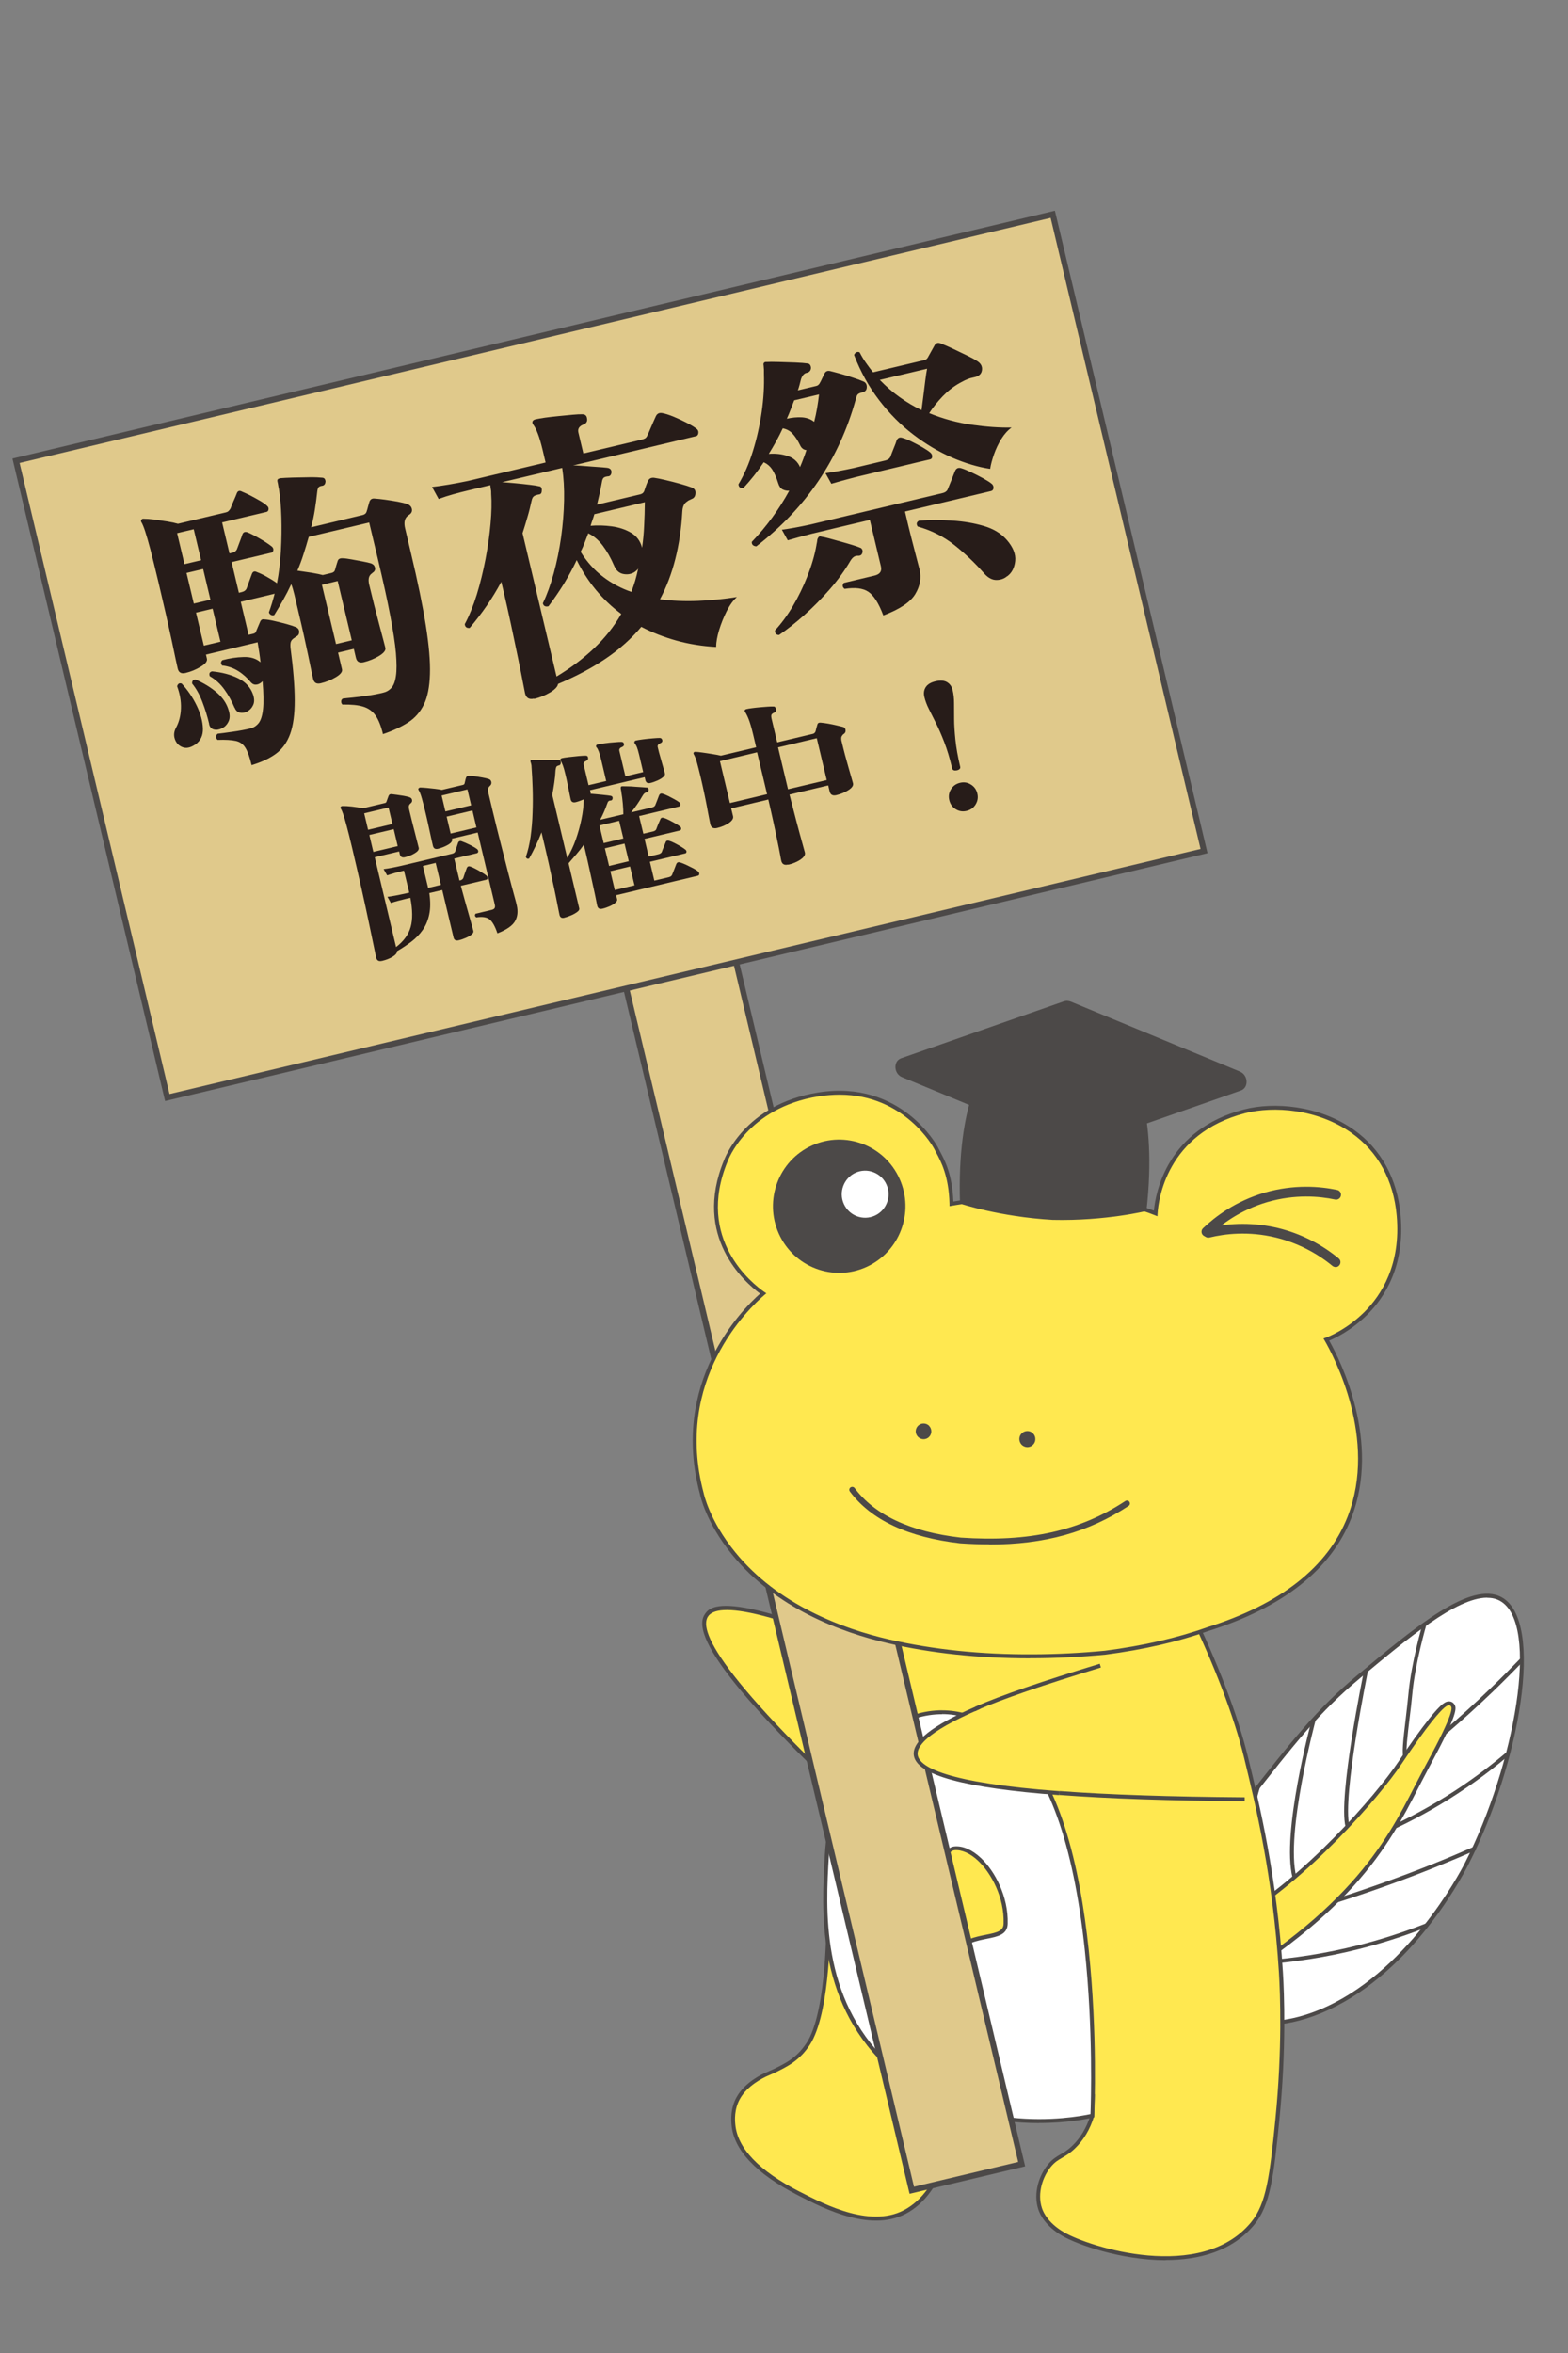 <?xml version="1.0" encoding="UTF-8"?>
<svg id="_レイヤー_1" data-name="レイヤー 1" xmlns="http://www.w3.org/2000/svg" viewBox="0 0 200 300">
  <rect x="0" y="0" width="200" height="300" fill="#808080" stroke="none"/>
  <defs>
    <style>
      .cls-1 {
        fill: #4c4948;
      }

      .cls-1, .cls-2, .cls-3, .cls-4, .cls-5, .cls-6 {
        stroke-width: 0px;
      }

      .cls-2 {
        fill: #271c19;
      }

      .cls-3 {
        fill: #0e0000;
      }

      .cls-4 {
        fill: #e0c98b;
      }

      .cls-5 {
        fill: #fff;
      }

      .cls-6 {
        fill: #ffe850;
      }
    </style>
  </defs>
  <g>
    <g>
      <g>
        <path class="cls-5" d="m151.95,253.36c1.56,3.1,5.35,3.96,6.64,4.25,1.82.41,5.13.77,9.79-1.14,11.25-4.62,17.97-17.41,18.72-18.88,6.41-12.55,9.74-30.78,4.32-33.72-3.78-2.05-10.86,3.86-18.13,9.92-5.19,4.33-8.21,8.19-14.27,15.91-2.04,2.6-4.05,5.32-5.65,9.26-.33.8-1.91,4.83-2.03,10.15-.06,2.67.3,3.64.61,4.26Z"/>
        <path class="cls-1" d="m161.54,258.18c-1.03,0-2.04-.11-3.01-.33-1.28-.29-5.19-1.17-6.8-4.38h0c-.37-.72-.69-1.75-.64-4.38.11-4.94,1.47-8.8,2.05-10.24,1.6-3.95,3.6-6.66,5.68-9.32,6.06-7.72,9.1-11.6,14.3-15.94,7.45-6.22,14.49-12.08,18.41-9.95,5.55,3.02,2.32,21.25-4.22,34.05-1.21,2.38-7.83,14.48-18.85,19-2.41.99-4.73,1.49-6.92,1.49Zm28.14-54.48c-3.92,0-10.16,5.21-16.23,10.28-5.17,4.31-8.2,8.17-14.23,15.87-2.06,2.63-4.04,5.31-5.62,9.2-.57,1.41-1.91,5.21-2.01,10.06-.06,2.52.26,3.51.58,4.14h0c1.51,3,5.24,3.84,6.47,4.12,2.94.67,6.19.28,9.64-1.13,11.08-4.55,17.86-17.32,18.59-18.76,6.3-12.35,9.65-30.55,4.43-33.39-.48-.26-1.02-.38-1.62-.38Z"/>
      </g>
      <g>
        <path class="cls-5" d="m194.13,211.58c-1.24,1.29-2.54,2.59-3.9,3.91-2.02,1.95-4.02,3.75-5.96,5.41"/>
        <path class="cls-1" d="m184.43,221.09l-.32-.38c2.03-1.74,4.03-3.55,5.95-5.4,1.32-1.27,2.63-2.59,3.9-3.9l.36.35c-1.27,1.32-2.58,2.64-3.91,3.92-1.93,1.85-3.94,3.68-5.98,5.42Z"/>
      </g>
      <g>
        <path class="cls-5" d="m192.37,223.54c-1.66,1.41-3.56,2.88-5.7,4.33-3.07,2.08-6.02,3.7-8.66,4.96"/>
        <path class="cls-1" d="m178.12,233.06l-.21-.45c2.99-1.43,5.9-3.09,8.63-4.94,1.96-1.33,3.87-2.78,5.68-4.32l.32.38c-1.82,1.55-3.74,3.01-5.72,4.35-2.75,1.87-5.68,3.54-8.69,4.98Z"/>
      </g>
      <g>
        <path class="cls-5" d="m188.19,235.64c-1.76.77-3.57,1.54-5.44,2.28-4.28,1.71-8.44,3.18-12.42,4.44"/>
        <path class="cls-1" d="m170.41,242.6l-.15-.48c4.17-1.32,8.34-2.81,12.4-4.43,1.81-.72,3.63-1.49,5.43-2.28l.2.46c-1.8.79-3.64,1.56-5.45,2.29-4.07,1.63-8.26,3.12-12.44,4.45Z"/>
      </g>
      <g>
        <path class="cls-5" d="m181.98,245.46c-.15.06-.3.12-.44.17-2.42.94-5.17,1.85-8.21,2.62-4.68,1.18-8.94,1.75-12.57,1.99"/>
        <path class="cls-1" d="m160.77,250.49l-.03-.5c4.22-.28,8.44-.95,12.52-1.98,2.77-.7,5.52-1.58,8.18-2.61l.44-.17.18.46-.45.17c-2.68,1.04-5.45,1.92-8.24,2.63-4.12,1.04-8.36,1.71-12.61,1.99Z"/>
      </g>
      <g>
        <path class="cls-5" d="m160.44,227.89s-3.66,12.35-2.52,16.62"/>
        <path class="cls-1" d="m157.68,244.58c-1.15-4.29,2.37-16.25,2.52-16.76l.48.14c-.04.12-3.63,12.33-2.52,16.49l-.48.13Z"/>
      </g>
      <g>
        <path class="cls-5" d="m167.58,219.24s-3.9,14.41-2.47,20.07"/>
        <path class="cls-1" d="m164.86,239.38c-1.42-5.66,2.31-19.61,2.47-20.2l.48.13c-.04.14-3.86,14.41-2.47,19.95l-.48.12Z"/>
      </g>
      <g>
        <path class="cls-5" d="m179.26,224.07c-.35-.74.35-4.94.64-8.11.36-4.01,1.79-8.85,1.79-8.85"/>
        <path class="cls-1" d="m179.04,224.17c-.26-.55-.07-2.3.27-5.12.12-1.05.25-2.14.34-3.12.36-3.99,1.79-8.85,1.8-8.9l.48.14s-1.43,4.86-1.79,8.8c-.09.99-.22,2.08-.35,3.13-.25,2.06-.53,4.4-.31,4.85l-.45.21Z"/>
      </g>
      <g>
        <path class="cls-5" d="m174.23,213s-3.31,16.03-2.37,19.84"/>
        <path class="cls-1" d="m171.62,232.9c-.94-3.82,2.23-19.29,2.37-19.95l.49.1c-.03.16-3.29,16.02-2.37,19.73l-.49.12Z"/>
      </g>
    </g>
    <g>
      <path class="cls-6" d="m149.78,247.25s4.08-.41,8.14-2.73c8.37-4.78,17.73-15.41,20.67-19.81,1.5-2.25,2.85-4.13,3.9-5.45,1.55-1.94,2.01-2.1,2.32-2.1.2,0,.38.1.48.27.18.3.51.86-3.08,7.48-.37.68-.73,1.37-1.11,2.11-3.59,6.91-8.11,17.07-29.36,28.73-.48.26-1.96.99-1.96.99"/>
      <path class="cls-1" d="m149.78,256.98c-.09,0-.18-.05-.22-.14-.06-.12,0-.27.11-.33.01,0,1.48-.73,1.95-.99,20.26-11.12,25.18-20.7,28.78-27.7l.55-1.06c.36-.68.69-1.33,1.04-1.97,3.53-6.5,3.2-7.05,3.09-7.23-.05-.09-.15-.15-.26-.15-.24,0-.7.23-2.13,2.01-1.05,1.31-2.4,3.19-3.89,5.43-2.92,4.38-12.3,15.06-20.75,19.89-4.07,2.32-8.2,2.76-8.24,2.77-.15.02-.26-.09-.27-.22-.01-.14.09-.26.22-.27.04,0,4.07-.43,8.04-2.7,8.38-4.78,17.68-15.38,20.58-19.73,1.5-2.25,2.86-4.14,3.92-5.47,1.62-2.03,2.12-2.2,2.52-2.2.29,0,.55.15.69.39.25.41.58.98-3.08,7.73-.34.63-.68,1.28-1.03,1.96l-.55,1.06c-3.63,7.06-8.59,16.72-28.99,27.91-.48.26-1.91.97-1.97,1-.04.02-.07.03-.11.03Z"/>
    </g>
    <g>
      <path class="cls-6" d="m120.69,215.05c-18.6-8.71-28.79-11.74-30.58-9.09-1.98,2.92,6.27,12.75,24.72,29.49"/>
      <path class="cls-1" d="m114.66,235.63c-9.19-8.34-15.94-15.05-20.05-19.95-4.24-5.06-5.78-8.29-4.71-9.87.69-1.03,2.81-4.15,30.89,9l-.21.45c-22.89-10.72-29.09-10.91-30.27-9.17-1.3,1.92,1.93,8.54,24.68,29.16l-.34.37Z"/>
    </g>
    <g>
      <path class="cls-6" d="m112.41,205.28c-5.65,17.13-6.75,24.17-6.6,30.23.08,3.15-.18,6.3-.16,9.45,0,0,.09,10.87-2.33,15.24-.48.86-1.13,1.53-1.13,1.53,0,0,0,0,0,0-.84.89-1.69,1.39-2.32,1.73-1.01.55-1.82.88-2.04.97-.29.13-2.57,1.11-3.66,3.03-.81,1.43-.68,2.91-.63,3.44.41,4.68,6.5,7.82,8.33,8.76,3.24,1.67,9.4,4.89,13.92,2.15,2.46-1.49,4.04-4.09,5.54-8.72.74-2.27,1.47-4.53,2.21-6.8,5.28.33,10.56.65,15.83.98-.02.83-.05,1.66-.07,2.48-.33,1.09-.98,2.68-2.39,4.03-1.32,1.26-2.07,1.13-3.07,2.34-1.16,1.41-1.8,3.61-1.18,5.51.11.34.64,1.88,2.91,3.21,2.83,1.66,17.54,6.69,24.18-1.31,2.02-2.43,2.46-6.07,3.18-13.31.97-9.79.54-17.28.45-18.69-.75-12.06-2.92-21.14-4.45-27.44-1.25-5.12-3.7-11.66-7.27-19.06"/>
      <path class="cls-1" d="m148.68,288.17c-5.68,0-11.3-2-13.21-3.12-2.07-1.21-2.79-2.62-3.03-3.35-.69-2.1.12-4.39,1.23-5.74.56-.68,1.05-.96,1.57-1.27.45-.26.92-.53,1.52-1.1,1.06-1.01,1.84-2.32,2.32-3.89l.06-2.21-15.4-.95-2.15,6.62c-1.56,4.8-3.2,7.37-5.65,8.86-4.6,2.79-10.77-.39-14.08-2.09l-.08-.04c-5.34-2.75-8.19-5.77-8.47-8.96-.05-.57-.18-2.09.66-3.58,1.04-1.85,3.16-2.87,3.78-3.14l.08-.03c.28-.12,1.03-.44,1.94-.93.72-.39,1.49-.86,2.25-1.68l.07-.08c.17-.19.65-.74,1.02-1.4,2.35-4.26,2.29-15.01,2.29-15.12-.01-1.45.04-2.91.09-4.33.06-1.68.12-3.41.07-5.12-.15-6.06.88-12.96,6.61-30.32l.47.16c-5.71,17.29-6.74,24.14-6.59,30.15.04,1.72-.02,3.46-.07,5.14-.05,1.42-.1,2.88-.09,4.31,0,.45.06,10.99-2.36,15.36-.49.88-1.14,1.56-1.17,1.59-.81.86-1.62,1.36-2.38,1.77-.93.5-1.69.83-1.98.95l-.07.03c-.58.25-2.57,1.21-3.54,2.92-.77,1.36-.65,2.76-.6,3.29.27,3.02,3.02,5.9,8.2,8.56l.09.04c3.23,1.66,9.23,4.76,13.59,2.11,2.34-1.42,3.91-3.9,5.43-8.58l2.27-6.99,16.27,1-.09,2.79c-.5,1.67-1.33,3.06-2.46,4.14-.64.61-1.16.91-1.61,1.17-.5.29-.94.54-1.44,1.15-1.02,1.24-1.77,3.35-1.14,5.27.22.66.87,1.94,2.8,3.07,3.25,1.9,17.49,6.43,23.86-1.25,1.97-2.37,2.4-5.95,3.12-13.18.89-8.96.61-16.03.45-18.65-.76-12.28-2.98-21.38-4.44-27.39-1.28-5.27-3.79-11.84-7.25-19.01l.45-.22c3.48,7.2,6,13.81,7.29,19.11,1.47,6.03,3.69,15.15,4.46,27.48.16,2.63.44,9.73-.45,18.73-.73,7.33-1.17,10.96-3.23,13.45-2.81,3.38-7.07,4.48-11.29,4.48Z"/>
    </g>
    <g>
      <path class="cls-5" d="m139.32,269.76c-1.19.27-15.88,3.38-26.26-6.63-8.67-8.36-8-19.77-7.6-26.5.47-7.94,3.07-11.43,3.94-12.5.72-.88,4.59-5.64,10.45-5.81,4.38-.12,7.64,2.43,9.1,3.57,11.82,9.24,10.46,45.92,10.37,47.88Z"/>
      <path class="cls-1" d="m132.54,270.69c-5.53,0-13.35-1.3-19.66-7.39-8.75-8.44-8.08-19.86-7.68-26.69.32-5.45,1.7-9.82,4-12.65,1.74-2.14,5.43-5.75,10.64-5.9.1,0,.21,0,.31,0,4.32,0,7.55,2.53,8.95,3.62,12.03,9.41,10.54,46.51,10.47,48.08v.19s-.19.04-.19.04c-.63.15-3.26.69-6.83.69Zm-12.39-52.13c-.1,0-.2,0-.29,0-5.01.14-8.58,3.64-10.26,5.71-2.23,2.75-3.57,7.02-3.88,12.36-.4,6.74-1.06,18.02,7.53,26.3,9.88,9.53,23.55,7.1,25.84,6.61.06-1.48.35-10.82-.73-20.98-1.45-13.58-4.75-22.74-9.56-26.5-1.36-1.06-4.5-3.52-8.64-3.52Z"/>
    </g>
    <g>
      <path class="cls-6" d="m111.8,245.18c-.19-2.67.68-10.01,6.48-9.55,1.88.15-1.03,7,1.13,8.44.63.42-.17-8.19,2.35-8.41,2.94-.26,6.66,4.66,6.51,9.6-.07,2.37-4.09.86-6.73,3.66-.73.78-1.27,2.16-.88,4.09.56,2.75,1.61,4.43,1.12,4.62-.87.34-1.53.59-1.88-.02-.45-.81-.79-2.25-1.13-4.27-.37-2.21-.54-3.06-1.33-4.19-2.35-3.37-5.53-2.29-5.65-3.96Z"/>
      <path class="cls-1" d="m120.51,258.23c-.34,0-.63-.13-.83-.5-.43-.77-.76-2.03-1.15-4.35-.37-2.2-.54-3.01-1.29-4.09-1.27-1.82-2.79-2.3-3.91-2.65-.92-.29-1.71-.54-1.78-1.44-.16-2.2.39-6.23,2.52-8.35,1.12-1.11,2.54-1.6,4.23-1.47.24.02.44.12.59.3.47.58.32,1.9.14,3.43-.21,1.79-.45,3.79.34,4.6.06-.34.1-1.03.13-1.65.14-2.58.36-6.48,2.24-6.65,1.07-.1,2.26.43,3.38,1.48,1.77,1.67,3.51,4.9,3.41,8.38-.04,1.39-1.24,1.63-2.64,1.91-1.3.26-2.91.58-4.16,1.91-.4.42-1.27,1.64-.82,3.86.25,1.24.61,2.27.87,3.03.38,1.09.59,1.69.09,1.88-.48.19-.95.37-1.35.37Zm-2.74-22.37c-1.33,0-2.45.45-3.35,1.34-2.01,2-2.52,5.85-2.37,7.96h0c.04.54.49.71,1.43,1,1.18.37,2.81.88,4.17,2.84.82,1.17.99,2.02,1.37,4.29.38,2.23.71,3.49,1.1,4.19.22.39.62.27,1.57-.1.01-.1-.2-.71-.39-1.25-.27-.77-.63-1.82-.89-3.09-.5-2.45.49-3.83.94-4.31,1.36-1.45,3.06-1.79,4.43-2.06,1.45-.29,2.21-.48,2.23-1.43.1-3.32-1.57-6.41-3.25-8-1.01-.95-2.08-1.42-2.99-1.35-1.45.13-1.66,3.92-1.79,6.18-.09,1.61-.13,2.08-.4,2.22-.1.05-.22.04-.32-.02-1.26-.84-.99-3.17-.74-5.23.15-1.3.31-2.64-.03-3.05-.06-.07-.13-.11-.24-.12-.17-.01-.33-.02-.49-.02Z"/>
    </g>
  </g>
  <g>
    <rect class="cls-4" x="96.55" y="110.73" width="14.41" height="169.14" transform="translate(-42.35 29.28) rotate(-13.37)"/>
    <path class="cls-1" d="m116.02,279.7l-.09-.36-39.2-164.92,14.75-3.5.09.36,39.19,164.92-14.74,3.5Zm-38.38-164.73l38.94,163.83,13.29-3.16-38.94-163.83-13.29,3.16Z"/>
  </g>
  <g>
    <g>
      <rect class="cls-4" x="9.85" y="41.9" width="135.92" height="83.45" transform="translate(-17.23 20.26) rotate(-13.37)"/>
      <path class="cls-1" d="m21.06,140.38l-.09-.36L1.59,58.47l.36-.09,132.6-31.51.09.36,19.38,81.55-.36.09-132.6,31.51ZM2.5,59.03l19.12,80.46,131.51-31.25-19.12-80.46L2.5,59.03Z"/>
    </g>
    <g>
      <path class="cls-2" d="m48.73,122.51c-.41.1-.66-.04-.75-.41-.01-.06-.1-.48-.26-1.25-.16-.78-.38-1.82-.65-3.12s-.59-2.78-.96-4.43c-.37-1.65-.77-3.39-1.2-5.21-.28-1.19-.52-2.13-.7-2.8-.18-.68-.33-1.18-.44-1.5-.11-.32-.21-.55-.3-.69-.07-.09-.07-.17,0-.23.04-.07.12-.1.21-.1.31-.01.71.01,1.22.07.5.06.97.13,1.41.21l2.78-.66c.12-.03.19-.09.21-.19.05-.14.09-.27.14-.39.05-.13.09-.24.13-.35.06-.15.18-.22.37-.21.18.02.41.05.7.09.29.04.58.08.86.13.28.05.52.11.71.17.2.06.32.18.35.36.03.18-.04.33-.21.45-.05.04-.08.07-.09.09-.07.08-.11.18-.12.3,0,.12.01.25.05.4.09.4.21.86.34,1.4.13.54.27,1.06.4,1.57.13.51.24.95.33,1.3.09.35.14.55.15.59.05.22-.11.45-.49.68-.38.23-.8.4-1.25.51-.37.09-.59-.03-.67-.35l-.09-.38-3.11.74,2.72,11.45c.97-.74,1.59-1.6,1.86-2.56.27-.96.25-2.2-.04-3.72l-.51.12c-.41.1-.77.19-1.08.27-.31.08-.6.17-.89.27l-.44-.78c.62-.08,1.36-.22,2.23-.41l.55-.13-.67-2.8-.18.04c-.41.1-.77.19-1.08.28-.31.09-.6.18-.89.28l-.45-.8c.62-.08,1.37-.22,2.25-.42l6.49-1.54c.22-.05.36-.16.41-.33.04-.14.11-.32.18-.55.08-.23.13-.4.17-.52.09-.21.25-.27.47-.18.29.1.63.25,1.04.45.4.2.7.38.9.53.12.1.17.21.16.32-.01.12-.08.19-.19.22l-2.87.68.67,2.8.11-.03c.19-.05.32-.15.39-.33.04-.15.11-.36.21-.64.1-.28.17-.48.22-.6.09-.21.25-.27.47-.18.19.06.41.17.68.31s.52.28.77.44c.25.15.44.28.57.39.11.08.16.19.16.31,0,.13-.06.2-.17.23l-3.24.77c.14.53.3,1.1.47,1.73.17.63.34,1.23.51,1.81.17.58.31,1.08.42,1.48.11.41.18.66.2.74.03.15-.04.3-.23.45-.19.15-.43.3-.74.43-.3.13-.61.24-.92.31-.35.08-.57-.04-.64-.36l-1.44-6.05-1.65.39c.15,1.04.15,1.94-.01,2.71-.16.77-.44,1.43-.84,2s-.89,1.06-1.45,1.49c-.57.43-1.17.83-1.81,1.2,0,.25-.2.49-.58.72-.38.23-.82.4-1.32.52Zm-1.78-16.71l3.11-.74-.5-2.1-3.11.74.5,2.1Zm.67,2.82l3.11-.74-.51-2.16-3.11.74.51,2.16Zm15.83,10.39c-.31-.92-.65-1.52-1.02-1.8-.37-.28-.93-.36-1.68-.24-.19-.14-.22-.3-.09-.47l2.01-.48c.22-.05.36-.13.42-.24.06-.11.07-.26.02-.45l-2.18-9.18-3.29.78.02.07c.06.24-.11.47-.5.7-.39.23-.82.4-1.29.52-.35.08-.57-.04-.65-.38-.02-.1-.09-.38-.19-.83-.1-.45-.22-1-.36-1.65-.14-.65-.29-1.32-.46-2.01-.13-.53-.26-1.05-.4-1.55-.14-.5-.28-.85-.4-1.04-.07-.11-.08-.19-.01-.25.03-.05.1-.09.21-.1.2,0,.47.02.82.05.34.03.69.07,1.04.11.35.04.65.09.89.14l2.67-.63c.13-.03.21-.1.23-.19.02-.1.05-.21.08-.35.03-.13.06-.26.1-.37.04-.16.17-.25.38-.25.2,0,.46.02.76.06.31.04.62.1.93.15s.58.12.78.18c.22.06.34.19.38.39.04.2-.03.38-.21.53-.05.04-.08.08-.09.11-.14.14-.17.37-.09.7l.56,2.36c.33,1.37.66,2.73,1.01,4.08s.67,2.61.96,3.76c.3,1.15.54,2.1.75,2.84s.32,1.19.35,1.34c.18.78.11,1.46-.22,2.03-.33.58-1.08,1.1-2.26,1.56Zm-8.84-5.8l1.63-.39-.67-2.8-1.63.39.67,2.8Zm2.2-9.75l3.29-.78-.48-2.03-3.29.78.48,2.03Zm.67,2.82l3.29-.78-.51-2.16-3.29.78.51,2.16Z"/>
      <path class="cls-2" d="m71.99,117.01c-.34.08-.54-.03-.62-.34-.01-.04-.06-.27-.14-.68-.08-.41-.19-.93-.31-1.57-.13-.64-.27-1.33-.44-2.08s-.32-1.48-.48-2.21c-.16-.72-.31-1.38-.45-1.97l-.48-2.03c-.24.62-.5,1.2-.76,1.75-.26.55-.54,1.08-.82,1.58-.2.08-.34.01-.42-.2.27-.76.47-1.63.61-2.6.13-.97.22-1.99.25-3.04.04-1.06.04-2.09.01-3.09-.03-1-.08-1.91-.14-2.72,0-.12-.01-.25-.04-.37-.03-.12-.06-.24-.1-.34-.01-.06,0-.12.03-.17.01-.02.05-.04.13-.05.08,0,.28,0,.62,0,.33,0,.71,0,1.12,0,.41,0,.79,0,1.12,0,.33,0,.54,0,.62.02.08,0,.14.04.18.12.04.08.06.17.05.25-.02.18-.09.28-.21.31-.18.04-.29.1-.34.17-.05.07-.09.22-.12.45-.03.54-.08,1.06-.16,1.59-.08.52-.16,1.05-.26,1.56l1.91,8.03c.42-.71.79-1.48,1.09-2.33.3-.85.54-1.71.72-2.58.18-.87.28-1.7.3-2.48l-.02-.07c-.35.16-.69.28-1.01.36-.35.08-.57-.04-.64-.36-.03-.13-.08-.37-.15-.71-.07-.34-.15-.74-.24-1.2-.09-.46-.19-.91-.3-1.35-.11-.46-.21-.82-.31-1.08-.1-.26-.19-.44-.25-.53-.08-.09-.1-.18-.04-.27.03-.05.09-.09.16-.11.19-.05.49-.09.9-.14.41-.05.82-.09,1.24-.13s.72-.05.91-.05c.19,0,.29.1.3.3.02.17-.06.29-.24.36-.27.11-.38.28-.32.5l.62,2.6,2.25-.53-.63-2.67c-.11-.46-.21-.82-.31-1.08-.1-.26-.19-.44-.28-.53-.06-.06-.09-.13-.07-.22.03-.08.09-.14.19-.16.19-.05.49-.09.91-.15s.83-.1,1.25-.13c.42-.04.71-.05.89-.05.17,0,.28.08.32.27,0,.11,0,.19-.06.25-.05.06-.11.1-.18.13-.29.1-.4.27-.35.5l.77,3.24,2.27-.54-.52-2.21c-.11-.46-.21-.79-.29-.99-.09-.2-.17-.35-.25-.44-.07-.08-.08-.15-.05-.22.01-.08.07-.13.17-.16.19-.05.49-.09.91-.15.42-.05.83-.1,1.25-.13.42-.04.71-.05.89-.05.17,0,.28.09.33.3.02.17-.06.29-.24.36-.28.11-.4.28-.35.5.1.44.22.9.36,1.37.14.47.26.9.36,1.27.1.37.17.62.2.73.04.15-.04.3-.23.46-.19.16-.43.31-.73.44-.3.13-.6.24-.89.31-.35.08-.57-.04-.64-.36l-.09-.38-6.97,1.66.08.33s0,.06-.02.12c.44.03.93.08,1.46.13.53.05.91.1,1.14.14.16.04.24.15.22.32-.02.19-.11.28-.28.28-.11,0-.19.04-.25.09-.06.05-.11.16-.17.33-.12.34-.25.68-.4,1.02-.15.34-.31.68-.49,1.01l2.96-.7c0-.36-.02-.81-.07-1.36-.05-.55-.11-1.04-.19-1.47,0-.09-.02-.18-.04-.26-.02-.08-.03-.15-.03-.21-.02-.09,0-.16.04-.22.04-.04.1-.06.2-.05.14,0,.35,0,.64.01.29,0,.6.02.93.05.33.02.64.04.92.06.29.02.49.04.62.05.08,0,.13.03.17.1.04.07.05.14.04.22-.02.18-.1.27-.24.29-.11,0-.2.04-.28.1-.08.06-.16.16-.25.31-.43.75-.92,1.47-1.47,2.14l2.67-.63c.24-.06.38-.17.43-.34.06-.14.14-.34.24-.61.1-.26.17-.46.22-.58.1-.23.26-.3.49-.21.2.06.43.16.7.29.26.13.53.27.78.41.26.14.46.27.59.37.11.08.17.19.16.32,0,.13-.07.21-.19.24l-5.07,1.21.54,2.25,1.24-.29c.24-.06.38-.17.43-.34.05-.14.12-.34.24-.62.11-.27.2-.47.25-.57.06-.2.21-.27.44-.2.18.05.41.14.68.28.27.14.54.28.8.43.26.15.46.28.59.38.11.08.16.18.15.3-.01.12-.07.19-.17.22l-4.5,1.07.53,2.25,1.24-.29c.23-.06.38-.16.44-.31.05-.14.12-.34.24-.62.11-.28.19-.47.24-.59.06-.2.21-.27.44-.2.18.05.41.14.68.28s.54.28.8.44c.26.16.46.29.59.4.11.08.16.18.15.29-.01.11-.07.18-.17.2l-4.5,1.07.57,2.4,1.85-.44c.24-.06.38-.17.43-.34.06-.14.15-.37.27-.68.12-.32.2-.53.25-.65.09-.21.25-.28.49-.21.2.06.45.16.76.3.3.14.6.29.89.44s.5.29.63.4c.12.1.17.21.16.33,0,.13-.07.2-.19.23l-10.41,2.48.12.51c.04.15-.04.3-.23.46-.19.16-.43.31-.73.44-.3.13-.61.24-.92.31-.35.08-.57-.04-.65-.36-.02-.09-.08-.35-.16-.79-.09-.44-.2-.99-.35-1.65-.14-.66-.3-1.4-.48-2.21-.18-.81-.36-1.63-.56-2.47l-.16-.68c-.29.41-.6.81-.94,1.2-.33.39-.67.78-1.01,1.17l1.36,5.74c.04.15-.04.3-.24.45s-.45.3-.75.43c-.3.13-.6.24-.89.31Zm5.01-9.51l2.51-.6-.54-2.25-2.51.6.54,2.25Zm.69,2.91l2.51-.6-.54-2.25-2.51.6.54,2.25Zm.73,3.07l2.51-.6-.57-2.4-2.51.6.57,2.41Z"/>
      <path class="cls-2" d="m100.51,110.23c-.47.11-.76-.05-.86-.49-.01-.06-.07-.32-.15-.79s-.21-1.07-.36-1.81-.32-1.56-.52-2.46-.4-1.82-.62-2.74l-4.74,1.13.24.99c.07.29-.11.58-.53.87-.42.29-.93.5-1.51.64-.47.11-.76-.05-.86-.49-.02-.09-.07-.34-.15-.74-.08-.41-.18-.91-.28-1.49-.11-.59-.24-1.21-.38-1.88s-.29-1.31-.43-1.92c-.18-.75-.34-1.37-.47-1.85-.14-.48-.27-.82-.4-1.03-.05-.1-.06-.17,0-.23.03-.06.11-.08.24-.08.17,0,.46.04.85.09.39.05.81.12,1.26.19.45.07.82.14,1.11.21l4.5-1.07-.39-1.65c-.21-.87-.4-1.51-.57-1.94-.17-.43-.33-.74-.47-.94-.05-.1-.06-.17,0-.23.02-.05.08-.09.18-.11.16-.04.4-.08.71-.12.31-.04.64-.08,1-.11.36-.03.69-.06,1.01-.08.31-.02.56-.03.73-.02.11,0,.19.03.24.11.05.08.08.16.1.23.02.21-.05.35-.22.43-.18.08-.3.16-.36.26-.05.1-.05.27,0,.5l.72,3.04,4.54-1.08c.18-.04.3-.16.36-.34.02-.1.06-.23.1-.4.05-.17.09-.31.12-.42.04-.21.19-.3.45-.27.25.02.55.06.9.12s.7.13,1.04.21.63.15.87.21c.2.05.31.18.34.4.03.22-.05.39-.24.51-.03.02-.05.04-.08.06-.03.02-.05.05-.07.09-.1.1-.15.22-.16.35,0,.13,0,.28.05.44.13.54.27,1.12.43,1.72s.32,1.16.47,1.69c.16.53.28.97.38,1.32.1.35.15.55.17.61.07.28-.12.57-.57.86s-.96.51-1.55.65c-.47.11-.76-.05-.86-.47l-.18-.77-4.94,1.17c.31,1.23.61,2.39.9,3.48.29,1.09.53,1.99.73,2.69.2.71.31,1.12.34,1.24.04.19-.03.39-.22.59-.19.2-.46.38-.8.55-.34.17-.71.3-1.11.39Zm-7.41-7.84l4.74-1.13-1.27-5.34-4.74,1.13,1.27,5.34Zm7.41-1.76l4.94-1.17-1.27-5.34-4.94,1.17,1.27,5.34Z"/>
      <path class="cls-2" d="m122.04,98.21c-.15.04-.28.04-.38,0-.11-.04-.18-.11-.21-.23-.31-1.31-.65-2.43-1.01-3.36-.36-.93-.71-1.73-1.05-2.41-.34-.67-.64-1.28-.91-1.81-.27-.53-.46-1.05-.58-1.55-.11-.47-.05-.89.18-1.24.23-.36.65-.61,1.25-.75.6-.14,1.09-.11,1.46.11.37.22.61.56.72,1.03.12.5.18,1.05.18,1.65,0,.6,0,1.27.01,2.02,0,.75.06,1.62.16,2.62s.3,2.15.61,3.46c.06.24-.09.39-.45.48Zm1.25,5.18c-.5.12-.96.05-1.39-.22-.43-.26-.7-.65-.82-1.15s-.05-.96.22-1.39c.26-.43.65-.7,1.15-.82.5-.12.96-.05,1.39.22.43.26.7.65.82,1.15.12.5.04.96-.22,1.39-.26.43-.65.7-1.15.82Z"/>
    </g>
    <g>
      <path class="cls-2" d="m32.1,97.59c-.24-1.02-.5-1.76-.79-2.23-.28-.47-.69-.77-1.23-.89-.54-.12-1.32-.17-2.33-.13-.13-.12-.2-.27-.18-.43.01-.16.08-.28.19-.36.41-.04,1.04-.13,1.89-.25.85-.12,1.61-.26,2.28-.42.42-.1.77-.33,1.06-.68.28-.36.47-.95.56-1.79.09-.83.07-2.02-.06-3.56-.21.23-.45.38-.72.43-.28.05-.52-.03-.73-.24-.48-.59-1.03-1.09-1.65-1.48-.62-.39-1.3-.63-2.06-.71-.2-.27-.18-.49.04-.68.91-.24,1.81-.38,2.7-.4.89-.03,1.61.19,2.16.67-.04-.41-.1-.82-.16-1.24-.06-.42-.13-.85-.21-1.31l-6.59,1.57.12.52c.08.32-.19.67-.8,1.03-.61.37-1.25.63-1.92.79-.55.13-.88-.05-1-.55-.08-.32-.33-1.49-.75-3.5-.43-2.01-1-4.53-1.72-7.56-.41-1.71-.75-3.08-1.01-4.1-.27-1.02-.5-1.81-.68-2.36-.18-.55-.34-.92-.46-1.13-.08-.11-.09-.21-.03-.31.08-.12.17-.17.28-.15.37,0,.83.03,1.38.1.56.08,1.11.16,1.67.25.56.09,1.01.19,1.35.29l6.07-1.44c.17-.04.3-.1.39-.19.08-.08.16-.19.24-.31.08-.23.21-.55.4-.98.19-.42.31-.72.38-.9.12-.37.35-.46.68-.28.29.12.64.28,1.06.49.42.22.83.44,1.22.67.4.23.7.44.9.63.17.14.24.3.21.48-.02.18-.11.28-.26.32l-5.66,1.34.94,3.95.37-.09c.32-.08.53-.26.62-.54.08-.23.19-.53.34-.91.15-.38.25-.66.31-.86.11-.31.33-.41.68-.28.41.17.94.44,1.59.82.65.38,1.14.71,1.47.97.17.14.24.3.21.48-.02.18-.11.28-.26.32l-5.06,1.2.93,3.91.37-.09c.32-.08.53-.24.63-.5.08-.23.19-.54.33-.92.14-.39.25-.67.31-.84.12-.37.35-.46.68-.28.31.11.72.3,1.22.58.5.28.94.55,1.32.83.26-1.35.42-2.74.5-4.17.08-1.44.1-2.84.06-4.2-.04-1.37-.14-2.59-.32-3.68-.04-.15-.07-.3-.09-.45-.02-.15-.05-.29-.08-.41-.05-.2-.02-.32.07-.37.04-.04.14-.07.29-.11.36-.03.89-.06,1.59-.08.7-.02,1.41-.03,2.13-.04s1.27.02,1.65.06c.24.02.37.19.39.5-.03.3-.16.47-.39.52-.25.03-.42.1-.5.2-.08.1-.14.3-.17.59-.08.75-.18,1.51-.3,2.27-.12.76-.28,1.51-.47,2.24l6.55-1.56c.27-.06.45-.21.52-.44.05-.14.11-.35.18-.63.08-.28.14-.49.18-.63.11-.31.34-.45.69-.4.35.02.78.07,1.31.14.53.07,1.05.16,1.58.25.52.1.94.2,1.25.31.31.11.51.31.58.61.07.3-.04.55-.33.75-.07.04-.15.1-.23.17-.37.32-.47.85-.3,1.56l.74,3.13c.87,3.65,1.5,6.73,1.9,9.24.4,2.51.58,4.58.53,6.21s-.3,2.92-.77,3.88c-.47.96-1.14,1.73-2.01,2.29s-1.94,1.06-3.21,1.49c-.25-1.04-.57-1.84-.96-2.39-.39-.55-.92-.92-1.58-1.12-.66-.2-1.54-.28-2.64-.26-.1-.11-.16-.24-.15-.4,0-.16.07-.28.21-.36.25-.03.66-.08,1.23-.13.56-.06,1.2-.13,1.91-.24.71-.1,1.39-.23,2.03-.39.4-.09.74-.29,1.02-.6.28-.3.48-.81.58-1.52.11-.71.1-1.68,0-2.93-.11-1.25-.36-2.85-.73-4.8-.37-1.96-.9-4.36-1.58-7.22l-1.1-4.62-7.71,1.83c-.21.76-.44,1.5-.67,2.22-.23.73-.49,1.42-.78,2.09.57.08,1.18.17,1.83.27.66.11,1.12.21,1.41.29l1.12-.27c.25-.06.4-.2.45-.42.03-.11.08-.29.15-.53.07-.24.13-.43.18-.57.07-.25.28-.37.63-.35.29,0,.67.06,1.13.14.47.09.93.17,1.4.26.47.09.84.17,1.12.26.26.1.42.27.48.53.06.26-.03.47-.28.64-.04.04-.09.07-.13.11-.04.04-.09.07-.13.11-.28.28-.34.71-.2,1.31.2.82.41,1.68.63,2.58.23.9.45,1.75.66,2.54.21.79.39,1.46.53,2,.14.54.22.85.24.93.08.32-.19.67-.8,1.04-.61.37-1.26.63-1.95.8-.55.13-.88-.05-1-.55l-.27-1.15-2.01.48.5,2.12c.08.32-.19.66-.8,1.02-.61.36-1.25.61-1.92.77-.52.12-.84-.06-.96-.56-.08-.32-.28-1.3-.62-2.94-.34-1.64-.77-3.58-1.31-5.84-.18-.77-.34-1.42-.46-1.96-.13-.53-.26-.98-.4-1.34-.33.71-.68,1.39-1.05,2.04-.37.65-.74,1.29-1.12,1.9-.14.06-.28.05-.42-.02-.13-.07-.22-.18-.26-.33.13-.35.25-.72.38-1.13.12-.41.24-.82.35-1.24l-4.32,1.03,1,4.21.6-.14c.22-.05.35-.18.38-.37.07-.15.15-.34.25-.59.1-.25.18-.44.25-.59.1-.23.28-.33.52-.28.35.02.78.09,1.29.21.51.12,1.02.24,1.53.38.51.14.9.27,1.19.39.29.11.43.32.44.6,0,.29-.11.49-.35.59-.07.04-.15.1-.23.17-.23.13-.38.29-.46.46-.08.17-.1.44-.07.8.36,2.72.54,4.97.54,6.74,0,1.77-.19,3.19-.58,4.27-.39,1.07-.99,1.91-1.8,2.51-.81.6-1.86,1.09-3.13,1.47Zm-7.2-2.66c-.61.41-1.16.52-1.63.33-.48-.19-.8-.53-.97-1.03-.17-.5-.11-1,.19-1.52.36-.69.56-1.49.59-2.4.03-.91-.13-1.85-.49-2.81.1-.34.3-.45.59-.34.78.84,1.41,1.78,1.91,2.81.5,1.04.76,2,.79,2.9.03.9-.29,1.58-.97,2.06Zm-1.37-23l2.12-.5-.94-3.95-2.12.5.94,3.95Zm1.19,5.03l2.12-.5-.93-3.91-2.12.5.93,3.91Zm1.96,15.35c-.22-.94-.51-1.88-.87-2.82-.36-.94-.79-1.71-1.3-2.33-.03-.33.11-.51.42-.53,1.05.46,1.96,1.01,2.71,1.66.76.65,1.26,1.39,1.51,2.22.19.58.19,1.08,0,1.48-.19.4-.47.69-.84.87-.36.18-.71.23-1.03.15s-.53-.31-.61-.68Zm-.68-9.99l2.12-.5-1-4.21-2.12.5,1,4.21Zm3.93,7.95c-.37-.88-.81-1.68-1.34-2.4-.52-.71-1.13-1.26-1.83-1.65-.13-.33-.04-.54.29-.62,1.26.12,2.37.41,3.32.88.95.47,1.59,1.16,1.91,2.08.17.51.18.95.02,1.31-.16.37-.41.64-.73.82-.32.18-.64.24-.96.17-.32-.07-.54-.27-.67-.61Zm12.93-8.15l2.01-.48-1.8-7.56-2.01.48,1.8,7.56Z"/>
      <path class="cls-2" d="m68.11,89.07c-.62.15-1-.08-1.14-.67-.02-.1-.11-.56-.27-1.37-.15-.82-.37-1.87-.63-3.15-.27-1.29-.56-2.68-.88-4.2-.32-1.51-.66-3.01-1.01-4.5l-.24-1c-.56,1.05-1.18,2.06-1.85,3.04-.67.97-1.4,1.92-2.18,2.84-.38.04-.59-.12-.63-.48.58-1.08,1.09-2.34,1.54-3.79.44-1.44.81-2.95,1.11-4.51.3-1.56.51-3.07.64-4.52.13-1.45.16-2.71.08-3.79,0-.21,0-.4-.04-.56-.03-.16-.04-.32-.06-.48l-.02-.07-2.57.61c-.82.19-1.54.38-2.15.55-.62.17-1.24.37-1.86.6l-.84-1.53c1.28-.15,2.8-.4,4.58-.77l9.9-2.35-.36-1.53c-.22-.92-.43-1.64-.63-2.15-.2-.52-.38-.87-.53-1.07-.15-.2-.2-.36-.15-.47.04-.14.18-.24.4-.29.27-.06.68-.13,1.21-.21.53-.07,1.11-.14,1.74-.2.63-.06,1.22-.11,1.77-.17.55-.05.96-.07,1.23-.06.37,0,.57.18.61.56.06.35-.09.6-.45.74-.55.21-.77.55-.66,1.02l.64,2.68,7.33-1.74c.22-.05.4-.11.53-.18.13-.07.23-.21.32-.41.09-.18.2-.43.33-.75.13-.32.27-.64.42-.97.15-.32.25-.56.32-.71.16-.33.43-.46.81-.39.38.07.87.22,1.45.46.58.24,1.14.5,1.68.78.54.28.94.52,1.19.72.21.13.31.32.29.56-.02.24-.13.39-.33.43l-15.67,3.73c.18-.02.5,0,.95.03.45.04.94.07,1.46.11.52.03.99.07,1.4.1.41.03.66.06.75.1.23.08.35.25.36.51-.03.3-.15.47-.35.52-.33.03-.55.09-.66.2-.11.1-.18.29-.22.56-.18.99-.39,1.94-.62,2.86l5.51-1.31c.25-.06.41-.19.5-.39.08-.23.15-.46.23-.68.08-.23.17-.45.28-.66.14-.3.4-.42.77-.38.35.05.83.14,1.45.29.61.14,1.22.3,1.84.47.62.17,1.11.33,1.49.47.35.13.51.37.49.73-.02.36-.16.6-.42.71-.14.06-.27.12-.37.17-.11.05-.2.11-.29.19-.37.22-.57.65-.6,1.28-.25,4.36-1.2,8.09-2.85,11.18,1.57.2,3.18.27,4.85.2,1.66-.07,3.31-.23,4.96-.49-.48.43-.91,1.03-1.3,1.8-.39.78-.71,1.57-.96,2.39-.25.82-.38,1.55-.39,2.18-1.78-.1-3.46-.37-5.05-.81-1.58-.44-3.08-1.02-4.49-1.76-1.27,1.51-2.78,2.86-4.54,4.05-1.76,1.19-3.79,2.27-6.08,3.23-.05.35-.39.71-1.02,1.09-.63.37-1.31.65-2.03.82Zm2.87-2.81c1.86-1.12,3.47-2.34,4.84-3.65,1.37-1.31,2.51-2.75,3.42-4.33-2.42-1.81-4.32-4.1-5.68-6.87-.49,1.04-1.04,2.04-1.64,3.03-.61.98-1.26,1.94-1.96,2.86-.4.09-.64-.03-.72-.38.53-1.1.99-2.37,1.39-3.83.4-1.46.71-2.99.94-4.59.22-1.6.35-3.16.38-4.69.03-1.53-.05-2.91-.24-4.15l-7.67,1.82c.53.03,1.11.08,1.74.14.63.06,1.22.12,1.78.19.55.06.97.13,1.25.2.1,0,.18.06.24.18.05.12.07.25.05.38,0,.26-.09.41-.28.46-.33.05-.57.13-.71.23-.15.1-.25.3-.31.6-.15.69-.32,1.39-.53,2.09-.2.7-.41,1.38-.62,2.03l4.34,18.28Zm9.55-10.8c.18-.46.34-.94.49-1.43.14-.49.27-1,.38-1.53-.14.19-.32.35-.55.49-.44.24-.91.29-1.41.18-.5-.12-.87-.47-1.12-1.07-.42-.98-.9-1.82-1.45-2.55-.55-.72-1.17-1.24-1.84-1.55-.15.38-.3.77-.45,1.17-.15.41-.33.8-.52,1.19.8,1.28,1.75,2.34,2.86,3.18,1.1.84,2.31,1.48,3.62,1.93Zm1.37-5.64c.13-.9.22-1.82.26-2.78.05-.96.08-1.96.09-3.01l-6.44,1.53c-.07.25-.15.5-.24.74-.09.24-.16.49-.24.74.87-.08,1.77-.05,2.69.07.92.12,1.74.39,2.46.81.72.42,1.19,1.05,1.41,1.89Z"/>
      <path class="cls-2" d="m96.46,69.66c-.4-.04-.59-.23-.57-.57.95-.98,1.82-2.03,2.62-3.12.8-1.1,1.52-2.23,2.16-3.4-.31.02-.59-.04-.85-.17-.26-.14-.44-.4-.56-.79-.22-.71-.47-1.28-.74-1.71-.27-.43-.64-.75-1.11-.96-.79,1.19-1.66,2.28-2.6,3.29-.38.04-.59-.12-.62-.48.73-1.22,1.35-2.63,1.84-4.23.5-1.6.87-3.26,1.12-4.98.25-1.72.34-3.35.29-4.89,0-.19,0-.36,0-.53-.01-.17-.03-.34-.04-.52-.04-.17-.02-.3.07-.37.06-.07.17-.09.33-.08.31-.02.81-.02,1.51,0,.7.02,1.41.04,2.12.07.71.03,1.24.07,1.56.12.26.02.42.2.45.56-.02.35-.2.56-.52.63-.33.05-.58.32-.75.81-.05.22-.11.46-.18.71-.07.25-.14.49-.22.72l2.35-.56c.17-.04.32-.15.43-.34.09-.15.21-.38.35-.69s.24-.52.32-.65c.16-.22.39-.29.7-.21.28.07.68.17,1.22.32.53.15,1.08.31,1.63.5.56.18.99.34,1.31.48.31.11.48.35.48.71,0,.37-.16.59-.51.67-.07.02-.15.04-.22.07-.07.03-.13.05-.18.06-.17.07-.28.17-.34.3-.06.13-.12.31-.17.53-2.11,7.58-6.33,13.81-12.67,18.7Zm5.58-10.1c.15-.35.3-.71.43-1.07.14-.36.27-.73.39-1.1-.38-.04-.65-.26-.83-.67-.3-.61-.62-1.09-.95-1.44-.33-.35-.75-.58-1.24-.67-.26.56-.54,1.11-.84,1.66-.3.54-.62,1.08-.94,1.6.85-.07,1.65.02,2.41.27s1.28.73,1.58,1.42Zm-2.66,21.4c-.37,0-.54-.19-.53-.58.81-.88,1.58-1.92,2.29-3.12.71-1.2,1.33-2.48,1.86-3.83.53-1.35.9-2.62,1.12-3.83.02-.14.04-.28.08-.43.03-.15.04-.28.05-.38.04-.14.1-.25.16-.31.06-.09.18-.11.38-.05.22.03.54.1.98.22.43.12.92.25,1.45.4.53.15,1.03.29,1.48.43.45.14.78.25.98.34.14.04.24.13.29.24.05.12.07.23.04.34-.05.33-.25.48-.6.46-.35-.02-.65.18-.92.61-.73,1.25-1.61,2.47-2.65,3.66-1.04,1.19-2.12,2.29-3.25,3.29-1.13,1-2.2,1.85-3.21,2.53Zm13.29-2.49c-.58-1.54-1.21-2.54-1.9-3.01-.69-.47-1.7-.59-3.04-.38-.29-.22-.32-.47-.1-.76l3.91-.93c.7-.17.97-.56.82-1.18l-1.41-5.92c-.77.18-1.5.36-2.2.52s-1.33.32-1.9.45c-.92.22-1.67.4-2.25.54-.58.14-.93.22-1.02.24-1.29.33-2.32.62-3.1.85l-.75-1.35c.99-.13,2.19-.35,3.58-.65l16.87-4.01c.4-.09.64-.28.73-.57.1-.23.25-.61.46-1.13.2-.52.35-.88.43-1.09.15-.38.42-.51.81-.39.34.1.77.28,1.28.52.52.24,1.02.5,1.5.76.48.27.84.49,1.06.67.19.14.28.32.27.55-.01.23-.12.36-.31.41l-10.98,2.61.43,1.82c.09.37.21.85.36,1.45.15.59.31,1.19.46,1.78.15.59.29,1.11.4,1.54.12.43.19.7.21.8.25,1.07.07,2.11-.55,3.14-.62,1.03-1.98,1.93-4.07,2.72Zm-8.82-24.69c.15-.59.27-1.17.37-1.74.1-.57.18-1.16.25-1.75l-3.17.75c-.15.38-.3.77-.45,1.17-.15.4-.32.8-.49,1.18.65-.15,1.28-.21,1.91-.18.62.04,1.15.23,1.57.57Zm2.19,7.9l-.75-1.35c.99-.13,2.18-.35,3.58-.65l3.98-.95c.4-.09.64-.27.74-.53.08-.23.21-.57.4-1.04.19-.46.32-.8.37-.99.15-.35.4-.46.75-.34.31.08.7.24,1.17.47.47.23.93.47,1.38.73.44.26.78.48,1,.67.17.14.25.32.24.51,0,.2-.1.32-.27.36-.12.03-.34.08-.65.15-.31.07-.66.16-1.06.25-.67.16-1.42.34-2.25.54s-1.64.39-2.44.58c-.79.19-1.48.35-2.05.49s-.92.22-1.04.25c-1.29.33-2.32.62-3.1.85Zm20.24-1.9c-1.55-.23-3.17-.72-4.85-1.44-1.68-.73-3.32-1.7-4.92-2.92-1.6-1.22-3.06-2.68-4.37-4.39-1.31-1.71-2.38-3.63-3.2-5.77.06-.17.17-.29.31-.35.14-.06.28-.05.4.02.24.47.51.92.81,1.34.3.43.6.83.9,1.2l6.52-1.55c.22-.05.38-.17.47-.35l.83-1.49c.18-.36.46-.45.84-.28.35.13.82.34,1.43.62.61.29,1.22.58,1.84.88.62.3,1.09.55,1.4.77.44.29.62.67.56,1.12-.06.46-.35.75-.87.88l-.63.15c-.24.08-.48.18-.7.28-.22.11-.45.23-.68.36-.79.45-1.5,1.01-2.15,1.69-.65.68-1.22,1.39-1.7,2.13,1.8.73,3.61,1.22,5.45,1.48,1.83.26,3.52.38,5.06.35-.49.35-.93.84-1.31,1.45-.38.62-.69,1.27-.93,1.95-.24.69-.41,1.3-.49,1.85Zm-8.74-7.48c.07-.49.14-1.08.23-1.77.08-.69.17-1.36.25-2.01.08-.65.16-1.15.23-1.51l-6.03,1.43c.8.83,1.65,1.57,2.55,2.21.9.64,1.82,1.19,2.77,1.64Zm10.93,21.16c-.39.33-.85.49-1.38.49-.53,0-1.02-.26-1.48-.75-1.22-1.39-2.51-2.62-3.87-3.7-1.36-1.08-2.92-1.87-4.69-2.37-.21-.32-.15-.57.18-.75,1.39-.09,2.81-.1,4.25,0,1.44.09,2.77.32,4,.68,1.23.36,2.2.95,2.91,1.75.82.93,1.19,1.84,1.1,2.71-.09.87-.43,1.52-1.01,1.95Z"/>
    </g>
  </g>
  <g>
    <g>
      <path class="cls-6" d="m124.09,218.24c3.48.2,9.12,3.72,10.29,9.9"/>
      <path class="cls-6" d="m134.27,228.16c-1.15-6.07-6.65-9.59-10.18-9.8v-.24c3.62.21,9.24,3.8,10.41,9.99l-.23.04Z"/>
    </g>
    <g>
      <path class="cls-6" d="m124.47,217.84c3.79-1.65,9.31-3.47,15.89-5.47"/>
      <path class="cls-1" d="m124.57,218.06l-.2-.46c3.42-1.48,8.32-3.17,15.91-5.48l.14.48c-7.57,2.3-12.46,3.99-15.86,5.46Z"/>
    </g>
    <g>
      <path class="cls-3" d="m158.75,229.4c-9.49-.06-17.36-.33-23.63-.8"/>
      <path class="cls-1" d="m158.75,229.65c-9.45-.06-17.41-.33-23.65-.8l.04-.5c6.23.47,14.18.73,23.62.8v.5Z"/>
    </g>
    <g>
      <path class="cls-6" d="m135.12,228.62c-11.86-.89-17.97-2.5-18.31-4.84-.24-1.64,2.34-3.63,7.74-5.97"/>
      <path class="cls-1" d="m135.1,228.87c-12.11-.9-18.17-2.56-18.54-5.05-.26-1.78,2.32-3.82,7.89-6.24l.2.46c-6.55,2.85-7.75,4.68-7.6,5.71.22,1.51,3.54,3.54,18.08,4.62l-.04.5Z"/>
    </g>
    <g>
      <path class="cls-6" d="m124.29,218.05l.68-.3"/>
      <polygon class="cls-1" points="124.35 218.18 124.24 217.92 124.92 217.62 125.03 217.88 124.35 218.18"/>
    </g>
  </g>
  <g>
    <g>
      <path class="cls-6" d="m178.39,154.97c-.41-4.59-2.44-8.31-5.88-10.74-4.37-3.09-10.06-3.5-13.76-2.54-10.14,2.62-11.24,11.08-11.35,13.01-9.56-3.87-23.77-1.62-26.05-1.22-.08-3.6-1.07-5.44-1.73-6.67-.09-.18-.18-.34-.26-.5-.04-.08-4.55-8.43-14.95-6.77-9.35,1.49-11.82,8.44-11.84,8.5-4.12,10,3.16,15.75,4.78,16.88-1.83,1.57-11.73,10.88-7.83,25.5.03.14.75,3.57,4.06,7.64,5.51,6.77,13.79,9.84,19.77,11.22,5.61,1.29,11.87,1.94,18.45,1.91,3-.01,6.07-.17,9.17-.46,5.1-.66,9.4-1.69,13.03-2.99,30.11-9.43,16.72-34.28,15.19-36.93.29-.11,2.68-1.01,5-3.31,2.24-2.22,4.79-6.19,4.22-12.51Z"/>
      <path class="cls-1" d="m131.36,211.43c-6.49,0-12.57-.64-18.08-1.92-6.01-1.39-14.35-4.48-19.9-11.3-3.38-4.15-4.08-7.6-4.11-7.75-3.78-14.17,5.23-23.36,7.68-25.53-1.98-1.46-8.62-7.27-4.61-16.99.02-.05,2.54-7.14,12.03-8.65,10.55-1.68,15.17,6.82,15.21,6.9.08.16.17.32.26.5.65,1.21,1.63,3.03,1.76,6.5,3.24-.54,16.35-2.42,25.58,1.16.22-2.33,1.69-10.36,11.51-12.9,3.75-.97,9.53-.55,13.97,2.58,3.5,2.47,5.57,6.25,5.99,10.92.57,6.43-2.02,10.46-4.3,12.71-2,1.98-4.06,2.95-4.81,3.26,1.44,2.56,6.61,12.89,2.83,22.6-2.57,6.58-8.72,11.44-18.29,14.44-3.79,1.35-8.19,2.36-13.07,3-3.1.29-6.19.45-9.2.46-.14,0-.28,0-.42,0Zm-24.29-71.86c-.83,0-1.71.07-2.64.21-9.18,1.46-11.62,8.26-11.64,8.33-4.07,9.87,3.19,15.56,4.69,16.6l.27.18-.25.21c-1.97,1.69-11.6,10.84-7.75,25.25.01.05.72,3.49,4.02,7.54,5.47,6.72,13.69,9.76,19.63,11.13,5.59,1.29,11.75,1.94,18.39,1.9,3-.01,6.08-.17,9.15-.46,4.84-.63,9.21-1.63,12.97-2.97,9.43-2.95,15.48-7.71,17.99-14.15,3.84-9.86-1.77-20.41-2.94-22.43l-.15-.26.28-.1c.26-.09,2.61-.98,4.91-3.25,2.2-2.18,4.7-6.08,4.15-12.31h0c-.4-4.52-2.4-8.17-5.78-10.55-4.3-3.04-9.91-3.45-13.55-2.51-10.05,2.6-11.07,11.11-11.17,12.79l-.02.35-.32-.13c-9.42-3.81-23.24-1.68-25.91-1.21l-.29.05v-.29c-.09-3.54-1.07-5.36-1.71-6.56-.1-.18-.19-.35-.27-.51-.04-.07-3.69-6.85-12.05-6.85Z"/>
    </g>
    <g>
      <path class="cls-1" d="m144.47,136.9c-3.41-1.78-6.61-2.47-9.36-2.58-2.75-.1-5.99.33-9.53,1.84.11-.15-3.56,4.31-3.13,17.29,0,0,5.06,1.69,11.83,2.08,6.77.15,11.95-1.14,11.95-1.14,1.45-12.91-1.86-17.64-1.76-17.48Z"/>
      <path class="cls-1" d="m158.16,136.63l-21.57-8.92c-.15-.06-.3-.09-.45-.1s-.3.02-.44.06l-20.76,7.26c-1.03.36-.95,1.97.12,2.41l21.57,8.92c.15.06-.19.09-.04.1s.78-.02.92-.06l17.56-6.14,3.2-1.12c1.03-.36.95-1.97-.12-2.41Z"/>
    </g>
    <g>
      <path class="cls-1" d="m114.74,150.29c1.92,4.27.03,9.31-4.22,11.24-4.25,1.93-9.26.03-11.18-4.24-1.92-4.28-.03-9.31,4.22-11.24,4.25-1.93,9.26-.03,11.18,4.24"/>
      <path class="cls-5" d="m113.07,151.02c.68,1.51.01,3.29-1.49,3.97-1.5.68-3.27.01-3.95-1.5-.68-1.51,0-3.29,1.49-3.97,1.5-.68,3.27-.01,3.95,1.5"/>
    </g>
    <path class="cls-1" d="m131.79,182.78c-.18-.2-.43-.32-.7-.33h0c-.27-.01-.53.08-.73.26-.21.18-.33.44-.34.71-.01.27.08.53.26.74.18.2.44.32.71.34h0c.27.01.54-.08.74-.27.2-.18.32-.43.33-.71.01-.28-.08-.54-.27-.74Z"/>
    <path class="cls-1" d="m118.54,181.81c-.18-.19-.42-.31-.69-.32h0c-.55-.03-1.02.4-1.05.95-.01.27.08.52.26.72.18.2.43.31.69.33h0c.27.01.53-.08.72-.26.2-.18.31-.43.32-.69.01-.27-.08-.53-.26-.72Z"/>
    <path class="cls-1" d="m126.18,196.9c-1.19,0-2.43-.04-3.71-.13-6.63-.76-11.36-2.98-14.07-6.61-.12-.17-.09-.4.08-.52.17-.12.4-.09.53.08,2.58,3.46,7.14,5.58,13.54,6.32,8.69.59,15.17-.84,20.99-4.67.17-.11.41-.07.52.11.11.17.07.41-.11.52-5.1,3.35-10.69,4.92-17.76,4.92Z"/>
    <path class="cls-1" d="m170.36,161.54c-.14,0-.28-.05-.4-.14-2.1-1.73-4.6-2.98-7.23-3.62-3.49-.85-6.53-.47-8.47,0-.33.08-.67-.13-.75-.46-.08-.34.13-.67.46-.75,2.97-.71,6.1-.71,9.05,0,2.81.68,5.49,2.02,7.73,3.87.27.22.3.61.08.88-.12.15-.3.23-.48.23Z"/>
    <path class="cls-1" d="m153.88,157.66c-.16,0-.33-.06-.45-.19-.24-.25-.23-.65.02-.88,1.54-1.47,4.15-3.45,7.84-4.53,3.78-1.1,7.12-.8,9.26-.35.34.07.55.4.48.74-.07.34-.4.55-.74.48-1.99-.42-5.11-.7-8.65.33-3.45,1.01-5.89,2.86-7.33,4.23-.12.12-.28.17-.43.17Z"/>
  </g>
</svg>